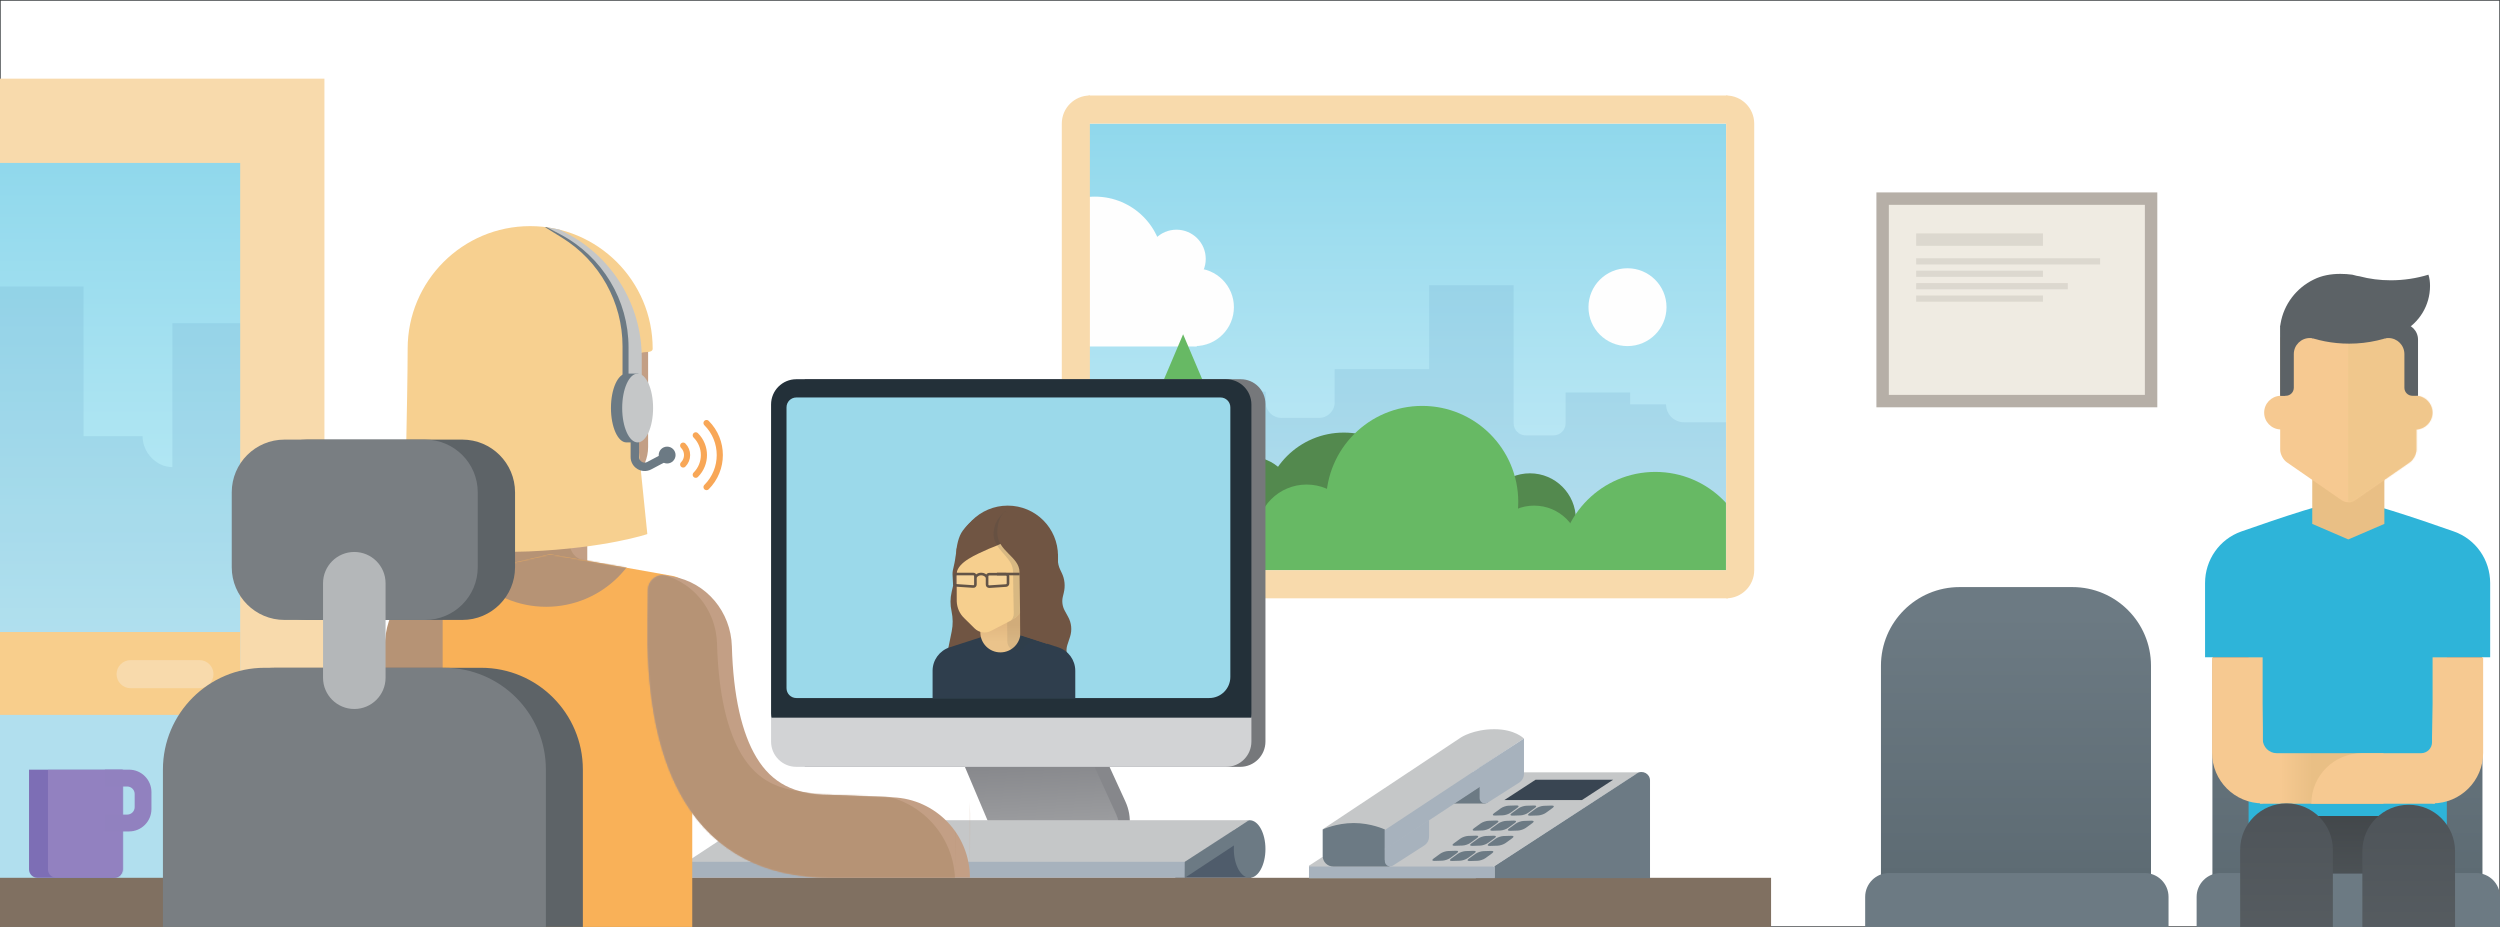 <svg width="1780" height="660" viewBox="0 0 1780 660" fill="none" xmlns="http://www.w3.org/2000/svg">
<rect x="0" y="0" width="1780" height="660" fill="#333333" stroke="none"/>
<g clip-path="url(#clip0_5280_292)">
<path d="M1780 660H0V0H1780V660Z" fill="white"/>
<path d="M1780 660H0V0H1780V660Z" stroke="#383C3F"/>
<path fill-rule="evenodd" clip-rule="evenodd" d="M775 88H1229V406H775V88Z" fill="url(#paint0_linear_5280_292)"/>
<mask id="mask0_5280_292" style="mask-type:luminance" maskUnits="userSpaceOnUse" x="775" y="88" width="454" height="318">
<path fill-rule="evenodd" clip-rule="evenodd" d="M775 88H1229V406H775V88Z" fill="white"/>
</mask>
<g mask="url(#mask0_5280_292)">
<path fill-rule="evenodd" clip-rule="evenodd" d="M828.2 188.488C828.2 215.268 806.439 236.976 779.6 236.976C752.758 236.976 731 215.268 731 188.488C731 161.708 752.758 140 779.6 140C806.439 140 828.2 161.708 828.2 188.488" fill="#FEFEFE"/>
<path fill-rule="evenodd" clip-rule="evenodd" d="M878.545 218.709C878.545 234.01 866.111 246.417 850.775 246.417C835.434 246.417 823 234.01 823 218.709C823 203.406 835.434 191 850.775 191C866.111 191 878.545 203.406 878.545 218.709" fill="#FEFEFE"/>
<path fill-rule="evenodd" clip-rule="evenodd" d="M1186.55 218.709C1186.55 234.01 1174.11 246.417 1158.77 246.417C1143.43 246.417 1131 234.01 1131 218.709C1131 203.406 1143.43 191 1158.77 191C1174.11 191 1186.55 203.406 1186.55 218.709" fill="#FEFEFE"/>
<path fill-rule="evenodd" clip-rule="evenodd" d="M858.492 184.341C858.492 195.828 849.157 205.142 837.643 205.142C826.129 205.142 816.797 195.828 816.797 184.341C816.797 172.853 826.129 163.54 837.643 163.54C849.157 163.54 858.492 172.853 858.492 184.341" fill="#FEFEFE"/>
<path fill-rule="evenodd" clip-rule="evenodd" d="M739.58 246.694H852.161V195.64H739.58V246.694Z" fill="#FEFEFE"/>
<path opacity="0.2" fill-rule="evenodd" clip-rule="evenodd" d="M847.5 278.842H901.219V286.5C901.219 292.575 906.144 297.5 912.219 297.5H939.276C945.351 297.5 950.276 292.575 950.276 286.5V262.842H1017.58V203H1077.71V301.377C1077.71 306.135 1081.56 309.991 1086.31 309.991H1106.12C1110.87 309.991 1114.72 306.135 1114.72 301.377V279.453H1160.68V287.889H1186.23C1186.23 294.938 1191.94 300.651 1198.98 300.651H1397V377H860L847.5 278.842Z" fill="#6DA6CA"/>
<path fill-rule="evenodd" clip-rule="evenodd" d="M899.577 365.184C899.577 396.767 925.193 422.366 956.789 422.366C988.389 422.366 1014 396.767 1014 365.184C1014 333.599 988.389 308 956.789 308C925.193 308 899.577 333.599 899.577 365.184" fill="#53894E"/>
<path fill-rule="evenodd" clip-rule="evenodd" d="M856.613 357.678C856.613 375.724 871.25 390.354 889.306 390.354C907.365 390.354 922 375.724 922 357.678C922 339.631 907.365 325 889.306 325C871.25 325 856.613 339.631 856.613 357.678" fill="#53894E"/>
<path fill-rule="evenodd" clip-rule="evenodd" d="M1056.61 369.678C1056.61 387.724 1071.25 402.354 1089.31 402.354C1107.37 402.354 1122 387.724 1122 369.678C1122 351.631 1107.37 337 1089.31 337C1071.25 337 1056.61 351.631 1056.61 369.678" fill="#53894E"/>
<path fill-rule="evenodd" clip-rule="evenodd" d="M1059.61 392.678C1059.61 410.726 1074.25 425.357 1092.31 425.357C1110.36 425.357 1125 410.726 1125 392.678C1125 374.633 1110.36 360 1092.31 360C1074.25 360 1059.61 374.633 1059.61 392.678" fill="#67B964"/>
<path fill-rule="evenodd" clip-rule="evenodd" d="M944.175 357.38C944.175 395.146 974.806 425.76 1012.59 425.76C1050.37 425.76 1081 395.146 1081 357.38C1081 319.616 1050.37 289 1012.59 289C974.806 289 944.175 319.616 944.175 357.38" fill="#67B964"/>
<path fill-rule="evenodd" clip-rule="evenodd" d="M1110.18 404.38C1110.18 442.146 1140.81 472.76 1178.59 472.76C1216.37 472.76 1247 442.146 1247 404.38C1247 366.616 1216.37 336 1178.59 336C1140.81 336 1110.18 366.616 1110.18 404.38" fill="#67B964"/>
<path fill-rule="evenodd" clip-rule="evenodd" d="M894.644 380.661C894.644 400.357 910.617 416.323 930.322 416.323C950.027 416.323 966 400.357 966 380.661C966 360.966 950.027 345 930.322 345C910.617 345 894.644 360.966 894.644 380.661" fill="#67B964"/>
<path fill-rule="evenodd" clip-rule="evenodd" d="M1074.21 415.162H898.884V370.867H1074.21V415.162Z" fill="#67B964"/>
<path fill-rule="evenodd" clip-rule="evenodd" d="M842.372 238L932 449.059H752.743L842.372 238Z" fill="#67B964"/>
<path fill-rule="evenodd" clip-rule="evenodd" d="M790.89 332L857 433.967H724.781L790.89 332Z" fill="#53894E"/>
<path fill-rule="evenodd" clip-rule="evenodd" d="M791.442 291L840 365.902H742.883L791.442 291Z" fill="#53894E"/>
</g>
<path fill-rule="evenodd" clip-rule="evenodd" d="M756 88C756 76.954 764.954 68 776 68V68V435H756V88Z" fill="#F8DAAC"/>
<path fill-rule="evenodd" clip-rule="evenodd" d="M1230.34 406V426L750 426V406L1230.34 406Z" fill="#F8DAAC"/>
<path fill-rule="evenodd" clip-rule="evenodd" d="M1230 68V88L775 88V68L1230 68Z" fill="#F8DAAC"/>
<path fill-rule="evenodd" clip-rule="evenodd" d="M1229 68V68C1240.05 68 1249 76.954 1249 88V406C1249 417.046 1240.05 426 1229 426V426V68Z" fill="#F8DAAC"/>
<path fill-rule="evenodd" clip-rule="evenodd" d="M573 270H883.4C893.12 270 901 277.88 901 287.6V528C901 537.941 892.941 546 883 546H573V270Z" fill="#76787B"/>
<path fill-rule="evenodd" clip-rule="evenodd" d="M549 288C549 278.059 557.059 270 567 270H873C882.941 270 891 278.059 891 288V508C891 517.941 882.941 526 873 526H567C557.059 526 549 517.941 549 508V288Z" fill="#233039"/>
<path fill-rule="evenodd" clip-rule="evenodd" d="M695 546H789.993L801.301 570.711C811.635 593.297 795.13 619 770.293 619H726.316L695 546Z" fill="#86878B"/>
<path fill-rule="evenodd" clip-rule="evenodd" d="M687 546H779.301L794.819 579.974C800.809 593.086 791.225 608 776.809 608H713.222L687 546Z" fill="url(#paint1_linear_5280_292)"/>
<path fill-rule="evenodd" clip-rule="evenodd" d="M661.248 608H762L756.752 619H656L661.248 608Z" fill="#D8D8D8"/>
<path fill-rule="evenodd" clip-rule="evenodd" d="M560 290C560 286.134 563.134 283 567 283H869C872.866 283 876 286.134 876 290V482C876 490.284 869.284 497 861 497H567C563.134 497 560 493.866 560 490V290Z" fill="#9BD9EA"/>
<mask id="mask1_5280_292" style="mask-type:luminance" maskUnits="userSpaceOnUse" x="560" y="283" width="316" height="214">
<path fill-rule="evenodd" clip-rule="evenodd" d="M560 290C560 286.134 563.134 283 567 283H869C872.866 283 876 286.134 876 290V482C876 490.284 869.284 497 861 497H567C563.134 497 560 493.866 560 490V290Z" fill="white"/>
</mask>
<g mask="url(#mask1_5280_292)">
</g>
<path fill-rule="evenodd" clip-rule="evenodd" d="M891 511H549V528C549 537.941 557.059 546 567 546H873C882.941 546 891 537.941 891 528V511Z" fill="#D2D3D5"/>
<path fill-rule="evenodd" clip-rule="evenodd" d="M-69 56H231V545H-69V56Z" fill="#F8DAAC"/>
<path fill-rule="evenodd" clip-rule="evenodd" d="M-9 116H171V643H-9V116Z" fill="url(#paint2_linear_5280_292)"/>
<path opacity="0.2" fill-rule="evenodd" clip-rule="evenodd" d="M-9 332.586V204H59.505V310.554H101.501C101.501 322.069 111.196 332.586 122.758 332.586V230.083H171V635H-9V332.586Z" fill="#6DA6CA"/>
<path fill-rule="evenodd" clip-rule="evenodd" d="M0 450H171V509H0V450Z" fill="#F8CE8C"/>
<path fill-rule="evenodd" clip-rule="evenodd" d="M836.836 590.833H890.869V625H836.836V590.833Z" fill="#4F5C6B"/>
<path fill-rule="evenodd" clip-rule="evenodd" d="M889.743 625C895.96 625 901 615.822 901 604.5C901 593.178 895.96 584 889.743 584C883.526 584 878.486 593.178 878.486 604.5C878.486 615.822 883.526 625 889.743 625Z" fill="#6C7A84"/>
<path fill-rule="evenodd" clip-rule="evenodd" d="M843.59 613.611L886.513 585.333L889.387 594.829L843.59 625V613.611Z" fill="#6C7A84"/>
<path fill-rule="evenodd" clip-rule="evenodd" d="M377.048 613H843.589L843.54 625H377L377.048 613Z" fill="#A7B2BD"/>
<path fill-rule="evenodd" clip-rule="evenodd" d="M534.027 584H889.264L843.621 613.611H489.031L534.027 584Z" fill="#C5C7C8"/>
<path fill-rule="evenodd" clip-rule="evenodd" d="M0 625H1261V660H0V625Z" fill="#807061"/>
<path fill-rule="evenodd" clip-rule="evenodd" d="M1336 137H1536V290H1336V137Z" fill="#B6AFA7"/>
<path fill-rule="evenodd" clip-rule="evenodd" d="M1344.85 145.844H1527.15V281.156H1344.85V145.844Z" fill="#EFEBE2"/>
<path fill-rule="evenodd" clip-rule="evenodd" d="M1364.32 166.185H1454.58V175.029H1364.32V166.185Z" fill="#DCD8CF"/>
<path fill-rule="evenodd" clip-rule="evenodd" d="M1364.32 183.873H1495.29V188.295H1364.32V183.873Z" fill="#DCD8CF"/>
<path fill-rule="evenodd" clip-rule="evenodd" d="M1364.32 192.717H1454.58V197.139H1364.32V192.717Z" fill="#DCD8CF"/>
<path fill-rule="evenodd" clip-rule="evenodd" d="M1364.32 210.405H1454.58V214.827H1364.32V210.405Z" fill="#DCD8CF"/>
<path fill-rule="evenodd" clip-rule="evenodd" d="M1364.32 201.561H1472.28V205.983H1364.32V201.561Z" fill="#DCD8CF"/>
<path fill-rule="evenodd" clip-rule="evenodd" d="M1339.24 474C1339.24 443.072 1364.31 418 1395.24 418H1475.51C1506.44 418 1531.51 443.072 1531.51 474V624.103H1339.24V474Z" fill="url(#paint3_linear_5280_292)"/>
<path fill-rule="evenodd" clip-rule="evenodd" d="M1328 638.605C1328 629.216 1335.61 621.605 1345 621.605H1527C1536.39 621.605 1544 629.216 1544 638.605V664.562C1544 673.951 1536.39 681.562 1527 681.562H1345C1335.61 681.562 1328 673.951 1328 664.562V638.605Z" fill="#6C7A83"/>
<path fill-rule="evenodd" clip-rule="evenodd" d="M1575.24 474C1575.24 443.072 1600.31 418 1631.24 418H1711.51C1742.44 418 1767.51 443.072 1767.51 474V624.103H1575.24V474Z" fill="url(#paint4_linear_5280_292)"/>
<path fill-rule="evenodd" clip-rule="evenodd" d="M1564 638.605C1564 629.216 1571.61 621.605 1581 621.605H1763C1772.39 621.605 1780 629.216 1780 638.605V664.562C1780 673.951 1772.39 681.562 1763 681.562H1581C1571.61 681.562 1564 673.951 1564 664.562V638.605Z" fill="#6C7A83"/>
<path fill-rule="evenodd" clip-rule="evenodd" d="M83 480C83 474.477 87.477 470 93 470H142C147.523 470 152 474.477 152 480V480C152 485.523 147.523 490 142 490H93C87.477 490 83 485.523 83 480V480Z" fill="#F8DAAC"/>
<path fill-rule="evenodd" clip-rule="evenodd" d="M418.115 381.078H361.768V413.602H418.115V381.078Z" fill="#B69375"/>
<path fill-rule="evenodd" clip-rule="evenodd" d="M461.459 246.646H417.032V347.47H432.202C448.36 347.47 461.459 334.372 461.459 318.213V246.646Z" fill="#C39F85"/>
<path fill-rule="evenodd" clip-rule="evenodd" d="M417.912 399.402L415.354 398.888C409.749 397.763 405.716 392.84 405.716 387.123V386.284H417.912V399.402Z" fill="#C39F85"/>
<path fill-rule="evenodd" clip-rule="evenodd" d="M460.897 380.26C460.897 380.26 431.578 390.258 376.287 392.633C320.996 395.008 287.865 380.26 287.865 380.26C287.865 380.26 290.251 279.695 290.251 248.272C290.251 200.073 329.305 161 377.48 161C425.655 161 464.709 200.073 464.709 248.272C464.709 250.045 462.825 250.646 460.301 250.657C454.086 250.684 448.139 255.138 448.769 261.322L460.897 380.26Z" fill="#F7D090"/>
<path fill-rule="evenodd" clip-rule="evenodd" d="M274 460.448C274 435.459 289.809 413.204 313.405 404.976V404.976C319.564 402.829 326 407.401 326 413.924V589.574C326 606.331 312.416 619.915 295.659 619.915H274V460.448Z" fill="#B69375"/>
<path fill-rule="evenodd" clip-rule="evenodd" d="M492.883 427.075C492.883 418.669 486.853 411.474 478.576 410.005L391.53 394.549L324.359 410.38C318.977 411.648 315.174 416.452 315.174 421.982V728H492.883V427.075Z" fill="#F9B158"/>
<mask id="mask2_5280_292" style="mask-type:luminance" maskUnits="userSpaceOnUse" x="315" y="394" width="178" height="334">
<path fill-rule="evenodd" clip-rule="evenodd" d="M492.883 427.075C492.883 418.669 486.853 411.474 478.576 410.005L391.53 394.549L324.359 410.38C318.977 411.648 315.174 416.452 315.174 421.982V728H492.883V427.075Z" fill="white"/>
</mask>
<g mask="url(#mask2_5280_292)">
<path fill-rule="evenodd" clip-rule="evenodd" d="M388.858 432.032C348.762 432.032 316.258 399.512 316.258 359.396C316.258 319.28 348.762 286.759 388.858 286.759C428.955 286.759 461.459 319.28 461.459 359.396C461.459 399.512 428.955 432.032 388.858 432.032Z" fill="#B69375"/>
</g>
<path fill-rule="evenodd" clip-rule="evenodd" d="M181.079 350.54C181.079 329.807 197.886 313 218.619 313H329.174C349.907 313 366.714 329.807 366.714 350.54V403.856C366.714 424.589 349.907 441.396 329.174 441.396H218.619C197.886 441.396 181.079 424.589 181.079 403.856V350.54Z" fill="#5D6367"/>
<path fill-rule="evenodd" clip-rule="evenodd" d="M165 350.54C165 329.807 181.807 313 202.54 313H302.619C323.352 313 340.159 329.807 340.159 350.54V403.856C340.159 424.589 323.352 441.396 302.619 441.396H202.54C181.807 441.396 165 424.589 165 403.856V350.54Z" fill="#797E82"/>
<path fill-rule="evenodd" clip-rule="evenodd" d="M124.417 555.602C119.852 512.786 153.411 475.46 196.469 475.46H342.54C382.558 475.46 415 507.902 415 547.92V803H150.794L124.417 555.602Z" fill="#5D6367"/>
<path fill-rule="evenodd" clip-rule="evenodd" d="M116 547.92C116 507.902 148.442 475.46 188.46 475.46H316.206C356.225 475.46 388.667 507.902 388.667 547.92V803L116 799.979L116 547.92Z" fill="#797E82"/>
<path fill-rule="evenodd" clip-rule="evenodd" d="M230 415.262C230 402.967 239.967 393 252.262 393V393C264.557 393 274.524 402.967 274.524 415.262V482.538C274.524 494.833 264.557 504.8 252.262 504.8V504.8C239.967 504.8 230 494.833 230 482.538V415.262Z" fill="#B4B7B9"/>
<path d="M1671.5 355.89C1681.4 355.89 1720.52 369.033 1747.2 378.419C1762.75 383.89 1773 398.634 1773 415.12V467.975H1742.14V596.792H1601V467.975H1570V415.12C1570 398.634 1580.25 383.89 1595.8 378.419C1622.48 369.033 1661.6 355.89 1671.5 355.89Z" fill="#2EB4D9"/>
<path fill-rule="evenodd" clip-rule="evenodd" d="M1575 468H1611V572V572C1591.12 572 1575 555.882 1575 536L1575 468Z" fill="#F6C991"/>
<path fill-rule="evenodd" clip-rule="evenodd" d="M1768 468H1732V572V572C1751.88 572 1768 555.882 1768 536L1768 468Z" fill="#F6C991"/>
<path fill-rule="evenodd" clip-rule="evenodd" d="M1697 536.279V572.279H1609L1611.06 501V526.279C1611.06 531.802 1615.54 536.279 1621.06 536.279H1697Z" fill="url(#paint5_linear_5280_292)"/>
<path fill-rule="evenodd" clip-rule="evenodd" d="M1681.67 536.279C1661.79 536.279 1645.67 552.397 1645.67 572.279V572.279H1733.67L1731.61 501V528.467C1731.61 532.782 1728.11 536.279 1723.79 536.279H1681.67Z" fill="#F6C991"/>
<path fill-rule="evenodd" clip-rule="evenodd" d="M1646.32 340.613H1697.67V373.016L1671.99 384.074L1646.32 373.016V340.613Z" fill="#E9BF85"/>
<path fill-rule="evenodd" clip-rule="evenodd" d="M1720.49 320.169C1720.49 323.323 1718.39 327.334 1715.8 329.13L1676.86 356.089C1673.93 358.115 1670.05 358.115 1667.13 356.089L1628.19 329.13C1625.6 327.335 1623.49 323.325 1623.49 320.169V305.766C1617.14 305.468 1612.08 300.22 1612.08 293.788C1612.08 287.357 1617.14 282.108 1623.49 281.81V240.111H1720.49V281.81C1726.84 282.108 1731.9 287.357 1731.9 293.788C1731.9 300.22 1726.84 305.468 1720.49 305.766V320.169Z" fill="#F6C991"/>
<mask id="mask3_5280_292" style="mask-type:luminance" maskUnits="userSpaceOnUse" x="1612" y="240" width="120" height="118">
<path fill-rule="evenodd" clip-rule="evenodd" d="M1720.49 320.169C1720.49 323.323 1718.39 327.334 1715.8 329.13L1676.86 356.089C1673.93 358.115 1670.05 358.115 1667.13 356.089L1628.19 329.13C1625.6 327.335 1623.49 323.325 1623.49 320.169V305.766C1617.14 305.468 1612.08 300.22 1612.08 293.788C1612.08 287.357 1617.14 282.108 1623.49 281.81V240.111H1720.49V281.81C1726.84 282.108 1731.9 287.357 1731.9 293.788C1731.9 300.22 1726.84 305.468 1720.49 305.766V320.169Z" fill="white"/>
</mask>
<g mask="url(#mask3_5280_292)">
<path opacity="0.7" fill-rule="evenodd" clip-rule="evenodd" d="M1671.99 220.125H1733.61V358.315H1671.99V220.125Z" fill="#EFC68B"/>
</g>
<path fill-rule="evenodd" clip-rule="evenodd" d="M1698.24 230.404V240.911C1698.98 240.761 1699.74 240.682 1700.52 240.682C1706.82 240.682 1711.93 245.796 1711.93 252.103V276.1C1711.93 279.246 1714.48 281.797 1717.63 281.797H1721.63V243.538C1721.63 243.538 1721.63 242.407 1721.63 241.825C1721.63 235.517 1716.52 230.404 1710.22 230.404C1710.03 230.404 1709.84 230.409 1709.65 230.418L1698.24 230.404Z" fill="#5C6266"/>
<path fill-rule="evenodd" clip-rule="evenodd" d="M1646.89 240.911V232.117H1623.49V281.797H1627.5C1630.64 281.797 1633.19 279.246 1633.19 276.1V252.103C1633.19 245.796 1638.3 240.682 1644.61 240.682C1645.39 240.682 1646.15 240.761 1646.89 240.911Z" fill="#5C6266"/>
<mask id="mask4_5280_292" style="mask-type:luminance" maskUnits="userSpaceOnUse" x="1623" y="232" width="24" height="50">
<path fill-rule="evenodd" clip-rule="evenodd" d="M1646.89 240.911V232.117H1623.49V281.797H1627.5C1630.64 281.797 1633.19 279.246 1633.19 276.1V252.103C1633.19 245.796 1638.3 240.682 1644.61 240.682C1645.39 240.682 1646.15 240.761 1646.89 240.911Z" fill="white"/>
</mask>
<g mask="url(#mask4_5280_292)">
<path fill-rule="evenodd" clip-rule="evenodd" d="M1638.87 238.115V229.321H1623.47V281.856H1626.89V249.307C1626.89 243 1630.29 237.887 1636.59 237.887C1637.37 237.887 1638.14 237.966 1638.87 238.115Z" fill="#5C6266"/>
</g>
<path fill-rule="evenodd" clip-rule="evenodd" d="M1730.18 203.565C1730.18 200.771 1729.87 198.049 1729.04 195.571C1720.74 198.119 1711.65 199.568 1702.22 199.568C1694.49 199.568 1687 198.597 1679.97 196.713C1679.14 196.672 1677.36 196.28 1674.83 195.571C1672.07 195.203 1669.2 195 1666.28 195C1659.53 195 1652.95 196.208 1647.45 198.997C1635.13 204.917 1626.09 216.583 1623.78 230.304C1623.78 230.324 1623.54 231.395 1623.49 232.128C1623.45 232.86 1634.71 236.468 1639.21 238.276C1649.52 242.422 1660.77 244.68 1672.55 244.68C1686.25 244.68 1699.24 241.619 1710.78 236.114C1722.38 229.84 1730.18 217.614 1730.18 203.565Z" fill="#5C6266"/>
<path fill-rule="evenodd" clip-rule="evenodd" d="M1610 581H1732V622H1610V581Z" fill="url(#paint6_linear_5280_292)"/>
<path fill-rule="evenodd" clip-rule="evenodd" d="M1682 606C1682 587.775 1696.77 573 1715 573V573C1733.23 573 1748 587.775 1748 606V746.939H1682V606Z" fill="url(#paint7_linear_5280_292)"/>
<path fill-rule="evenodd" clip-rule="evenodd" d="M1595 605C1595 586.775 1609.77 572 1628 572V572C1646.23 572 1661 586.775 1661 605V745.939H1595V605Z" fill="url(#paint8_linear_5280_292)"/>
<path fill-rule="evenodd" clip-rule="evenodd" d="M87.358 548H20.671V619C20.671 622.314 23.358 625 26.671 625H81.358C84.672 625 87.358 622.314 87.358 619V548Z" fill="#7D6EB5"/>
<mask id="mask5_5280_292" style="mask-type:luminance" maskUnits="userSpaceOnUse" x="20" y="548" width="68" height="77">
<path fill-rule="evenodd" clip-rule="evenodd" d="M87.358 548H20.671V619C20.671 622.314 23.358 625 26.671 625H81.358C84.672 625 87.358 622.314 87.358 619V548Z" fill="white"/>
</mask>
<g mask="url(#mask5_5280_292)">
<path opacity="0.912" fill-rule="evenodd" clip-rule="evenodd" d="M100.854 548H34.167V619C34.167 622.314 36.854 625 40.167 625H94.855C98.168 625 100.854 622.314 100.854 619V548Z" fill="#9484C1"/>
</g>
<path fill-rule="evenodd" clip-rule="evenodd" d="M74.656 559.995V548H91.901C100.717 548 107.834 555.165 107.834 564.003V575.98C107.834 584.819 100.701 591.983 91.901 591.983H74.656V579.988H90.576C93.511 579.988 95.89 577.596 95.89 574.656V565.327C95.89 562.382 93.516 559.995 90.576 559.995H74.656Z" fill="#9181BF"/>
<path fill-rule="evenodd" clip-rule="evenodd" d="M456.925 269.179V254.605C456.925 217.082 435.913 182.673 402.491 165.617C399.805 164.247 398.173 163.417 398.112 163.394C397.744 163.252 389.519 161.842 389.519 161.842L394.891 164.848C426.492 182.528 446.066 215.909 446.066 252.118V269.179H456.925Z" fill="#C5C7C8"/>
<path d="M472.758 326L462.278 331.554C457.616 334.024 452 330.645 452 325.368V312.704" stroke="#6C7A84" stroke-width="6"/>
<path fill-rule="evenodd" clip-rule="evenodd" d="M475 330C478.314 330 481 327.314 481 324C481 320.686 478.314 318 475 318C471.686 318 469 320.686 469 324C469 327.314 471.686 330 475 330Z" fill="#6C7A84"/>
<path d="M503.049 346.804C515.643 334.209 515.643 313.79 503.049 301.196" stroke="#F8A757" stroke-width="4.373" stroke-linecap="round"/>
<path d="M495.377 338.039C503.131 330.285 503.131 317.714 495.377 309.961" stroke="#F8A757" stroke-width="4.373" stroke-linecap="round"/>
<path d="M486.428 330.713C490.135 327.006 490.135 320.994 486.428 317.287" stroke="#F8A757" stroke-width="4.373" stroke-linecap="round"/>
<path fill-rule="evenodd" clip-rule="evenodd" d="M446 315C447.708 315 453.797 315 453.797 315C453.797 315 457 300.228 457 290.5C457 280.784 454.477 266 454.477 266C454.477 266 447.713 266 446 266C439.925 266 435 276.969 435 290.5C435 304.031 439.925 315 446 315Z" fill="#6C7A84"/>
<path fill-rule="evenodd" clip-rule="evenodd" d="M454 315C460.075 315 465 304.031 465 290.5C465 276.969 460.075 266 454 266C447.925 266 443 276.969 443 290.5C443 304.031 447.925 315 454 315Z" fill="#C5C7C8"/>
<path fill-rule="evenodd" clip-rule="evenodd" d="M443.241 267.049H447.525V247.365C447.525 213.65 428.884 182.698 399.083 166.93L389.392 161.803L387.924 161.685L400.123 169.233C426.928 185.819 443.241 215.096 443.241 246.617V267.049Z" fill="#6C7A84"/>
<path fill-rule="evenodd" clip-rule="evenodd" d="M1034.04 549.894H1169.23L1164.11 551.641L1050.76 625.255H932L932 616.372L1034.04 549.894Z" fill="#C5C7C8"/>
<path fill-rule="evenodd" clip-rule="evenodd" d="M1174.81 555.682C1174.81 550.92 1169.53 548.056 1165.54 550.653L1064 616.724V625.249H1174.81V555.682Z" fill="#6C7A84"/>
<path fill-rule="evenodd" clip-rule="evenodd" d="M932.014 616.958H1064.18L1064.16 625.249H932L932.014 616.958Z" fill="#A7B2BD"/>
<path fill-rule="evenodd" clip-rule="evenodd" d="M1040.25 525.028C1040.25 525.028 1049.13 519.192 1063.94 519.192C1078.74 519.192 1085 525.819 1085 525.819L986.029 591.119L941.75 590.421L1040.25 525.028Z" fill="#C5C7C8"/>
<path fill-rule="evenodd" clip-rule="evenodd" d="M941.75 590.585C941.75 590.585 951.461 586.002 963.875 586.002C976.289 586.002 986 590.585 986 590.585V612.336L989.458 616.955H986H949.25C945.108 616.955 941.75 613.597 941.75 609.455V590.585Z" fill="#6C7A84"/>
<path fill-rule="evenodd" clip-rule="evenodd" d="M1054.45 559.24V568.415L1059.4 571.412L1057.23 572.103H1034.87L1054.45 559.24Z" fill="#6C7A84"/>
<path fill-rule="evenodd" clip-rule="evenodd" d="M1085.08 525.782V550.92C1085.08 553.483 1083.77 555.868 1081.61 557.245L1059.26 571.48C1056.77 573.07 1053.5 571.277 1053.5 568.317V546.328L1085.08 525.782Z" fill="#A7B2BD"/>
<path fill-rule="evenodd" clip-rule="evenodd" d="M1053.92 546.127V560.076L986 604.81V590.975L1053.92 546.127Z" fill="#A7B2BD"/>
<path fill-rule="evenodd" clip-rule="evenodd" d="M986 604.284L1017.5 583.803V595.666C1017.5 598.218 1016.2 600.595 1014.06 601.975L991.777 616.294C989.282 617.898 986 616.106 986 613.139V604.284Z" fill="#A7B2BD"/>
<path fill-rule="evenodd" clip-rule="evenodd" d="M1093.32 555.169H1148.57L1126.32 569.655H1071.07L1093.32 555.169Z" fill="#394552"/>
<path d="M690.565 570.889C690.836 570.889 690.565 624.889 690.565 624.889H590.41C545.071 624.889 509.387 606.99 487.271 570.377C470.555 542.703 462.088 505.805 461.053 459.54C460.919 453.555 461.125 433.507 461.287 420.091C461.367 413.438 467.393 408.46 473.945 409.614L478.908 410.487C503.084 414.742 520.401 435.68 521.09 460.218V460.218C522.086 495.631 528.178 522.053 538.629 539.355C549.552 557.439 565.508 565.889 590.41 565.889L635.609 567.694C666.309 568.92 690.565 594.164 690.565 624.889V624.889V570.889Z" fill="#C39F85"/>
<mask id="mask6_5280_292" style="mask-type:luminance" maskUnits="userSpaceOnUse" x="461" y="409" width="230" height="216">
<path d="M690.565 570.889C690.836 570.889 690.565 624.889 690.565 624.889H590.41C545.071 624.889 509.387 606.99 487.271 570.377C470.555 542.703 462.088 505.805 461.053 459.54C460.919 453.555 461.125 433.507 461.287 420.091C461.367 413.438 467.393 408.46 473.945 409.614L478.908 410.487C503.084 414.742 520.401 435.68 521.09 460.218V460.218C522.086 495.631 528.178 522.053 538.629 539.355C549.552 557.439 565.508 565.889 590.41 565.889L635.609 567.694C666.309 568.92 690.565 594.164 690.565 624.889V624.889V570.889Z" fill="white"/>
</mask>
<g mask="url(#mask6_5280_292)">
<path d="M680 568.889C680.27 568.889 680 627.889 680 627.889H579.845C534.506 627.889 498.821 604.99 476.706 568.377C459.99 540.703 451.523 503.805 450.487 457.54C450.353 451.555 450.559 431.507 450.721 418.091C450.802 411.438 456.828 406.46 463.38 407.614L468.343 408.487C492.519 412.742 509.835 433.68 510.525 458.218V458.218C511.521 493.631 517.613 520.053 528.064 537.355C538.987 555.439 554.942 563.889 579.845 563.889L620.047 565.494C653.538 566.832 680 594.371 680 627.889V627.889V568.889Z" fill="#B69375"/>
</g>
<path d="M1036.65 605.746C1038.38 605.691 1038.68 606.452 1037.31 607.445L1032.55 610.898C1031.18 611.891 1028.66 612.741 1026.93 612.795L1021.37 612.97C1019.63 613.025 1019.34 612.264 1020.71 611.271L1025.47 607.818C1026.84 606.824 1029.36 605.975 1031.09 605.92L1036.65 605.746ZM1049.19 605.793C1050.92 605.739 1051.22 606.5 1049.85 607.493L1045.08 610.946C1043.71 611.939 1041.2 612.788 1039.46 612.843L1033.9 613.018C1032.17 613.072 1031.87 612.311 1033.24 611.318L1038.01 607.865C1039.38 606.872 1041.89 606.023 1043.63 605.968L1049.19 605.793ZM1061.72 605.841C1063.46 605.786 1063.75 606.547 1062.38 607.541L1057.62 610.993C1056.25 611.987 1053.73 612.836 1052 612.891L1046.44 613.066C1044.71 613.12 1044.41 612.359 1045.78 611.366L1050.54 607.913C1051.91 606.92 1054.43 606.07 1056.17 606.016L1061.72 605.841ZM1051 594.986C1052.74 594.931 1053.03 595.692 1051.66 596.685L1046.9 600.138C1045.53 601.131 1043.01 601.981 1041.28 602.035L1035.72 602.21C1033.99 602.264 1033.69 601.504 1035.06 600.511L1039.83 597.057C1041.2 596.064 1043.71 595.215 1045.45 595.16L1051 594.986ZM1063.54 595.033C1065.28 594.979 1065.57 595.739 1064.2 596.732L1059.44 600.186C1058.07 601.179 1055.55 602.029 1053.82 602.083L1048.26 602.257C1046.53 602.312 1046.23 601.551 1047.6 600.558L1052.36 597.105C1053.73 596.112 1056.25 595.262 1057.98 595.208L1063.54 595.033ZM1076.08 595.081C1077.81 595.026 1078.11 595.787 1076.74 596.78L1071.98 600.234C1070.61 601.227 1068.09 602.076 1066.35 602.131L1060.8 602.305C1059.06 602.36 1058.77 601.599 1060.14 600.606L1064.9 597.153C1066.27 596.16 1068.79 595.31 1070.52 595.255L1076.08 595.081ZM1065.36 584.225C1067.09 584.171 1067.39 584.932 1066.02 585.925L1061.26 589.378C1059.89 590.371 1057.37 591.22 1055.64 591.275L1050.08 591.45C1048.34 591.505 1048.05 590.743 1049.42 589.75L1054.18 586.297C1055.55 585.304 1058.07 584.455 1059.8 584.4L1065.36 584.225ZM1077.9 584.273C1079.63 584.218 1079.93 584.979 1078.56 585.973L1073.79 589.426C1072.42 590.419 1069.91 591.268 1068.17 591.323L1062.61 591.498C1060.88 591.552 1060.58 590.791 1061.95 589.798L1066.72 586.345C1068.09 585.352 1070.6 584.502 1072.34 584.448L1077.9 584.273ZM1090.43 584.321C1092.17 584.266 1092.46 585.027 1091.09 586.02L1086.33 589.473C1084.96 590.466 1082.44 591.316 1080.71 591.37L1075.15 591.545C1073.42 591.6 1073.12 590.839 1074.49 589.846L1079.25 586.393C1080.62 585.4 1083.14 584.55 1084.88 584.495L1090.43 584.321ZM1079.71 573.465C1081.45 573.41 1081.74 574.171 1080.37 575.165L1075.61 578.617C1074.24 579.611 1071.73 580.46 1069.99 580.515L1064.43 580.69C1062.7 580.744 1062.4 579.983 1063.77 578.99L1068.54 575.537C1069.91 574.544 1072.42 573.694 1074.16 573.64L1079.71 573.465ZM1092.25 573.512C1093.99 573.458 1094.28 574.219 1092.91 575.212L1088.15 578.665C1086.78 579.658 1084.26 580.508 1082.53 580.562L1076.97 580.737C1075.23 580.792 1074.94 580.031 1076.31 579.037L1081.07 575.585C1082.44 574.591 1084.96 573.742 1086.69 573.687L1092.25 573.512ZM1104.79 573.56C1106.52 573.506 1106.82 574.267 1105.45 575.26L1100.69 578.713C1099.32 579.706 1096.8 580.555 1095.06 580.61L1089.51 580.785C1087.77 580.839 1087.48 580.078 1088.85 579.085L1093.61 575.632C1094.98 574.639 1097.5 573.79 1099.23 573.735L1104.79 573.56Z" fill="#6C7A84"/>
<path d="M753.2 394.2V398.5C753.2 401 753.8 403.4 754.9 405.7L755.9 407.8C758.1 412.2 758.6 417.3 757.4 422.1L756.8 424.6C755.9 428 756.4 431.7 758.1 434.8L760.5 439.2C762.9 443.5 763.4 448.6 761.9 453.3L759.9 459.4C758.8 463 759.4 466.8 761.6 469.9L762.5 471.1C766.9 477.1 719.9 492.6 719.9 492.6C718.5 488.2 718.5 483.4 719.7 479L723 467.2C723.6 465 723.7 462.6 723.2 460.4L721.9 454.6C721.2 451.6 721.3 448.4 722.1 445.4L723.3 440.9C724.3 437.3 724.3 433.5 723.3 429.9L722.8 428.1C722.3 426.3 722.3 424.4 722.7 422.5L723.8 417.1C724 415.9 724.2 414.8 724.2 413.6V406.2L753.2 394.2Z" fill="#705543"/>
<path d="M709.2 376.7V381C709.2 383.5 709.8 385.9 710.9 388.2L711.9 390.3C714.1 394.7 714.6 399.8 713.4 404.6L712.8 407.1C711.9 410.5 712.4 414.2 714.1 417.3L716.5 421.7C718.9 426 719.4 431.1 717.9 435.8L715.9 441.9C714.8 445.5 715.4 449.3 717.6 452.4L718.5 453.6C722.9 459.6 723.8 467.4 721 474.3L717.6 482.5C716.2 485.9 712.8 488.2 709.1 488.1L700.6 488L695.1 488.3C686.4 488.8 678.5 483.4 675.9 475.1L673.8 468.3L677.6 449.6C678.6 444.8 678.5 439.9 677.5 435.2C676.5 430.7 676.5 426 677.6 421.4L678.6 417L678.2 409C678.2 408.1 678.2 407.2 678.4 406.3L679.6 400.8C680 398.7 680.4 396.7 680.6 394.6L681 391.6C681.2 389.5 682.6 387.7 684.6 386.9L709.2 376.7Z" fill="#705543"/>
<path d="M697.7 463.6C694.4 461.4 681.7 477.6 681.2 473.6V395.8C681.7 376 697.7 360 717.5 360C737.3 360 753.3 376 753.3 395.8V425C753.3 426.8 734.1 423.5 721.5 432.4C700.8 447.2 697.7 463.6 697.7 463.6Z" fill="#705543"/>
<path d="M765.7 497.1H664V477.6C664 470 668.9 463.3 676.1 460.9L714.8 448.4L753.5 460.9C760.7 463.2 765.6 470 765.6 477.6V497.1H765.7Z" fill="#2F3E4D"/>
<path d="M726.6 427V450.2C726.6 458.1 720.2 464.5 712.3 464.5C704.4 464.5 698 458.1 698 450.2V427" fill="url(#paint9_linear_5280_292)"/>
<path opacity="0.1" d="M702.7 380.1C702.7 393.3 716.8 397.3 716.8 408.4C716.8 410.6 717 438.7 717.2 456.6C717.3 462.5 724.1 465.7 728.7 462C728.7 462 731.1 457.4 734.5 457.8C738 458.2 745.7 440.4 745.7 428.1V401.3L722.6 373L704.5 370.2C704.7 370.1 702.7 368.5 702.7 380.1Z" fill="#393C3F"/>
<path d="M719.6 441.9L705.6 449.2C701.8 451.2 697.1 450.5 694 447.5L686.4 440C683.2 436.9 681.4 432.7 681.2 428.2L681.1 394.8C681.1 379.9 692 369 706.9 369C721.8 369 733.8 381.1 733.8 395.9L732.9 420.8C732.5 429.7 727.5 437.8 719.6 441.9Z" fill="#F6CF8E"/>
<path d="M730.7 370.9C722.3 385.3 708.2 388.8 703.9 390.8C694.7 395 682.3 400 681.1 408.1C680.9 409.6 680 408.1 680 408.1C679.9 406 680.7 403.5 680.7 403.5C680.7 403.5 679.2 386.4 685.5 377.8C686.6 376.4 692 368.8 699.9 366.9C707.8 365 718.3 367.2 720.8 368.2C723.3 369.1 730.7 370.9 730.7 370.9Z" fill="#705543"/>
<path opacity="0.16" d="M707.9 375.8C707.1 379.7 707.399 382.1 707.799 383.5C710.499 393.3 721.299 397.5 721.299 407.2C721.299 409.6 721.599 429.4 721.799 436.9C721.799 438.8 721.099 440.5 719.799 441.8C719.799 441.8 720.4 441.5 721.4 440.8C722.5 440.1 725.1 438.1 726 437.1C726.8 436.1 750.4 439.1 750.4 426.8V400L727.299 371.7C727.299 371.7 717.799 366 715.799 364C712.099 367.1 708.9 371 707.9 375.8Z" fill="#393C3F"/>
<path d="M710.1 379.3C710.1 392.5 725.9 396.3 725.9 407.4C725.9 408 726.4 441.7 726.5 452.3C728.5 453 745.4 458.4 745.4 458.4C750.1 452.7 753.2 438.9 753.2 427.3V400.5L730.1 372.2L715.7 364.1C715.7 364 710.1 367.7 710.1 379.3Z" fill="#705543"/>
<path d="M681 416.8L692.9 417.6C693.8 417.7 694.5 417 694.5 416.1V410.2C694.5 409.4 693.8 408.7 693 408.7H681.1C680.3 408.7 679.6 409.4 679.6 410.2V415.3C679.6 416.1 680.2 416.8 681 416.8Z" fill="white" fill-opacity="0.12" stroke="#635447" stroke-width="1.87" stroke-miterlimit="10"/>
<path d="M704.4 417.7L716.299 416.9C717.099 416.8 717.7 416.2 717.7 415.4V410.3C717.7 409.5 717 408.8 716.2 408.8H704.299C703.499 408.8 702.799 409.5 702.799 410.3V416.2C702.699 417 703.5 417.7 704.4 417.7Z" fill="white" fill-opacity="0.12" stroke="#635447" stroke-width="1.87" stroke-miterlimit="10"/>
<path d="M702.7 410.8C701.9 409.6 700.3 408.7 698.8 408.7H698.4C696.8 408.7 695.3 409.6 694.5 410.9" stroke="#635447" stroke-width="1.87" stroke-miterlimit="10"/>
<path d="M726 408.7H709.8" stroke="#635447" stroke-width="1.87" stroke-miterlimit="10"/>
</g>
<defs>
<linearGradient id="paint0_linear_5280_292" x1="775" y1="88" x2="775" y2="406" gradientUnits="userSpaceOnUse">
<stop stop-color="#90D8EC"/>
<stop offset="1" stop-color="#C9ECF7"/>
</linearGradient>
<linearGradient id="paint1_linear_5280_292" x1="684.31" y1="544.396" x2="687.869" y2="609.778" gradientUnits="userSpaceOnUse">
<stop stop-color="#86878B"/>
<stop offset="1" stop-color="#A5A6A8"/>
</linearGradient>
<linearGradient id="paint2_linear_5280_292" x1="174.914" y1="455.907" x2="174.914" y2="116" gradientUnits="userSpaceOnUse">
<stop stop-color="#C3EEF7"/>
<stop offset="1" stop-color="#90D8EC"/>
</linearGradient>
<linearGradient id="paint3_linear_5280_292" x1="1348.16" y1="437.132" x2="1348.16" y2="624.103" gradientUnits="userSpaceOnUse">
<stop stop-color="#6C7A83"/>
<stop offset="1" stop-color="#5D6B73"/>
</linearGradient>
<linearGradient id="paint4_linear_5280_292" x1="1584.16" y1="437.132" x2="1584.16" y2="624.103" gradientUnits="userSpaceOnUse">
<stop stop-color="#6C7A83"/>
<stop offset="1" stop-color="#5D6B73"/>
</linearGradient>
<linearGradient id="paint5_linear_5280_292" x1="1623.61" y1="564.844" x2="1646.46" y2="564.844" gradientUnits="userSpaceOnUse">
<stop stop-color="#F6C991"/>
<stop offset="1" stop-color="#E9BF85"/>
</linearGradient>
<linearGradient id="paint6_linear_5280_292" x1="1484.35" y1="538.367" x2="1484.35" y2="663.822" gradientUnits="userSpaceOnUse">
<stop stop-color="#393C3F"/>
<stop offset="1" stop-color="#555C60"/>
</linearGradient>
<linearGradient id="paint7_linear_5280_292" x1="1746.85" y1="744.44" x2="1746.85" y2="576.559" gradientUnits="userSpaceOnUse">
<stop stop-color="#5D6367"/>
<stop offset="1" stop-color="#4E5459"/>
</linearGradient>
<linearGradient id="paint8_linear_5280_292" x1="1659.85" y1="743.44" x2="1659.85" y2="575.559" gradientUnits="userSpaceOnUse">
<stop stop-color="#5D6367"/>
<stop offset="1" stop-color="#4E5459"/>
</linearGradient>
<linearGradient id="paint9_linear_5280_292" x1="712.301" y1="464.435" x2="712.301" y2="426.968" gradientUnits="userSpaceOnUse">
<stop offset="0.192" stop-color="#EAC38B"/>
<stop offset="0.513" stop-color="#E2B881"/>
</linearGradient>
<clipPath id="clip0_5280_292">
<rect width="1780" height="660" fill="white"/>
</clipPath>
</defs>
</svg>
